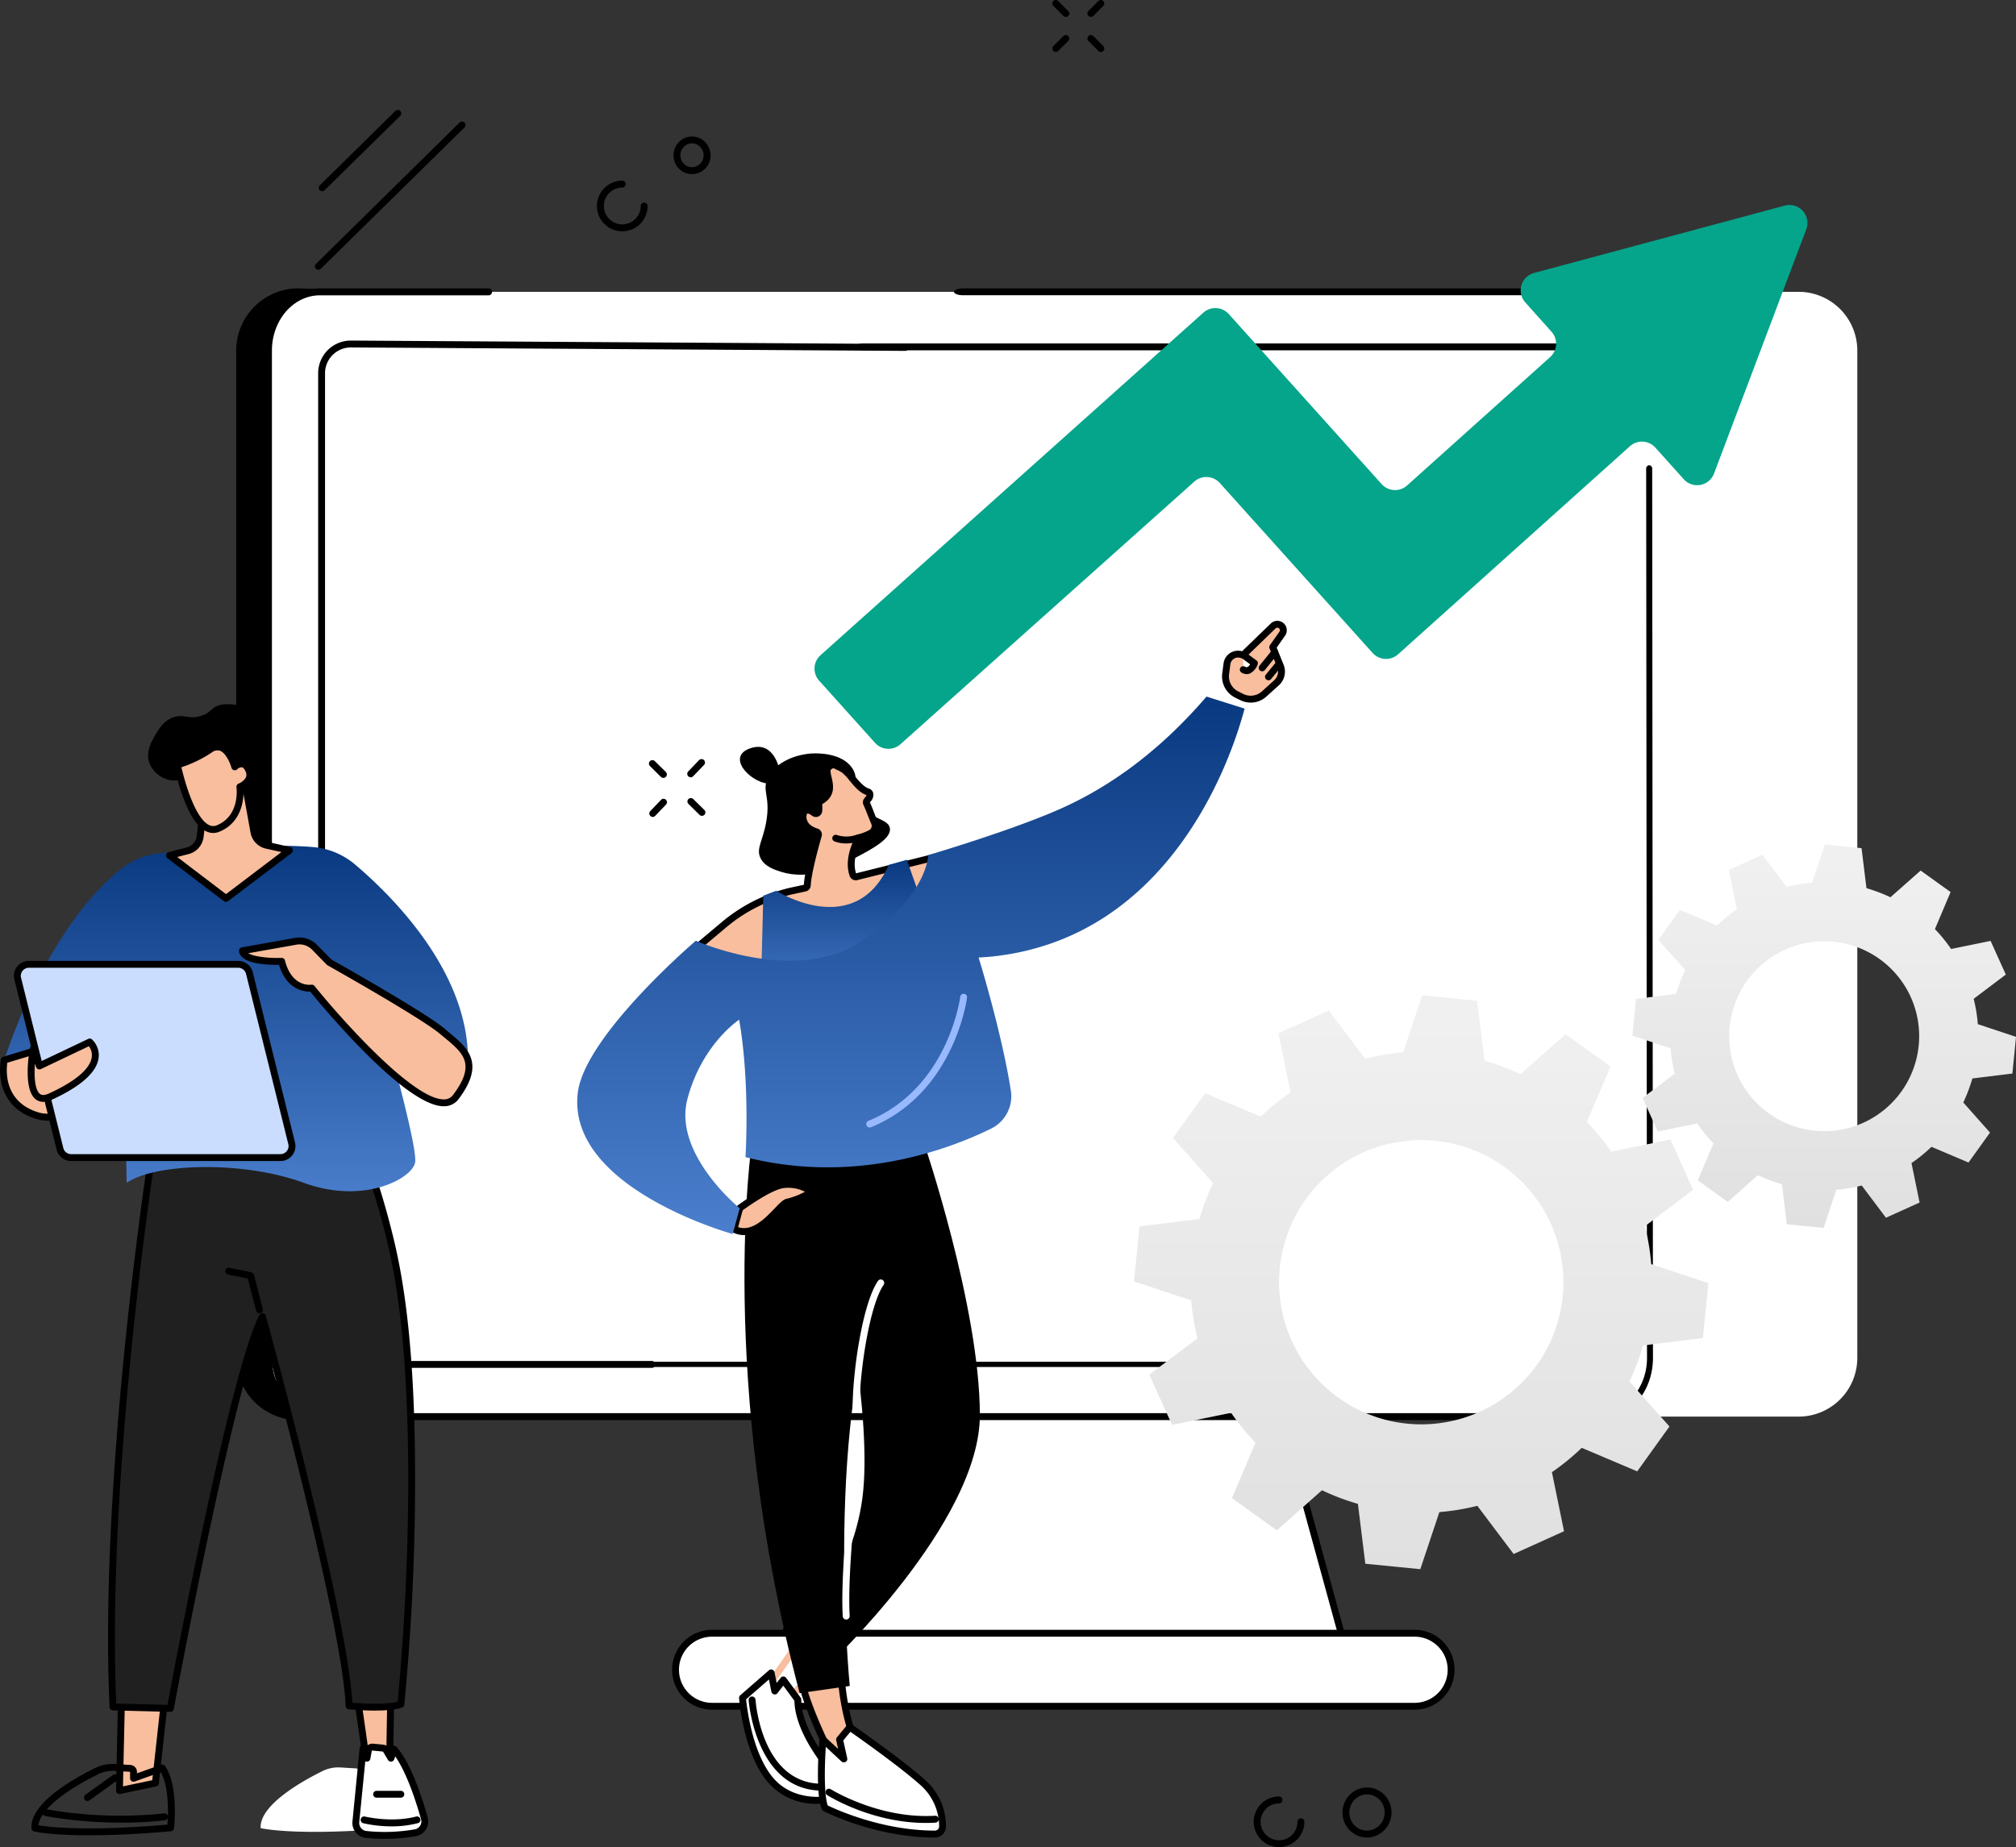 <svg xmlns="http://www.w3.org/2000/svg" xmlns:xlink="http://www.w3.org/1999/xlink" width="607.603" height="556.835" viewBox="0 0 607.603 556.835">
  <rect x="0" y="0" width="607.603" height="556.835" fill="#333333" stroke="none"/>
  <defs>
    <linearGradient id="linear-gradient" x1="0.5" y1="1" x2="0.5" y2="0.043" gradientUnits="objectBoundingBox">
      <stop offset="0" stop-color="#e0e0e0"/>
      <stop offset="1" stop-color="#f0f0f0"/>
    </linearGradient>
    <linearGradient id="linear-gradient-3" x1="0.5" x2="0.5" y2="1" gradientUnits="objectBoundingBox">
      <stop offset="0" stop-color="#093980"/>
      <stop offset="1" stop-color="#4b7fcd"/>
    </linearGradient>
  </defs>
  <g id="approach" transform="translate(-230.502 -1902.357)">
    <path id="Path_53794" data-name="Path 53794" d="M414.7,374.188c.907-.488,1.832-.981,2.777-1.451,8.232-4.107,17.133-7.195,25.76-10.32,32.048-11.627,65.058-20.184,97.682-29.867,11.557-3.432,23.09-6.813,34.717-9.971C620.375,228.838,700.817,58.071,693.316,58.071L258.081,41.285A18.792,18.792,0,0,0,239.3,60.051V363.724a18.8,18.8,0,0,0,18.784,18.765l157.266-10.645-.651,2.344" transform="translate(62.39 1947.991)"/>
    <path id="Path_53795" data-name="Path 53795" d="M416.662,106.305H305.684L274.2,221.153H448.147L416.662,106.305" transform="translate(189.805 2185.356)" fill="#fff"/>
    <path id="Path_53796" data-name="Path 53796" d="M276.378,220.945H447.62L416.7,108.166H307.3Zm172.585,2.093H275.016a1.084,1.084,0,0,1-.832-.419,1.019,1.019,0,0,1-.167-.912L305.5,106.859a1.043,1.043,0,0,1,1-.781H417.479a1.031,1.031,0,0,1,1,.781l31.48,114.848a1,1,0,0,1-.163.912,1.084,1.084,0,0,1-.833.419" transform="translate(188.988 2184.528)"/>
    <path id="Path_53797" data-name="Path 53797" d="M702.333,41.512H259.159a17.712,17.712,0,0,0-17.714,17.713V362.9a17.708,17.708,0,0,0,17.714,17.7H702.333a17.707,17.707,0,0,0,17.71-17.7V59.224a17.711,17.711,0,0,0-17.71-17.713" transform="translate(70.232 1948.818)" fill="#fff"/>
    <path id="Path_53798" data-name="Path 53798" d="M490.523,128.465H278.793a11.008,11.008,0,1,0,0,22.016h211.73a11.008,11.008,0,1,0,0-22.016" transform="translate(166.32 2266.255)" fill="#fff"/>
    <path id="Path_53799" data-name="Path 53799" d="M279.607,130.316a9.973,9.973,0,1,0,0,19.947h211.73a9.973,9.973,0,1,0,0-19.947Zm211.73,22.016H279.607a12.045,12.045,0,1,1,0-24.09h211.73a12.045,12.045,0,1,1,0,24.09" transform="translate(165.506 2265.441)"/>
    <path id="Path_53800" data-name="Path 53800" d="M642.975,382.457H257.528c-8.992,0-16.3-8.408-16.3-18.747V60.037c0-10.337,7.313-18.748,16.3-18.748h50.941a1.054,1.054,0,0,1,0,2.089H257.528c-8,0-14.489,7.467-14.489,16.659V363.71c0,9.194,6.492,16.659,14.489,16.659H642.975c7.993,0,14.5-7.464,14.5-16.659l-.255-268.066a.987.987,0,0,1,.9-1.036h.016a.988.988,0,0,1,.9,1.036l.235,268.066c0,10.338-7.313,18.747-16.3,18.747" transform="translate(69.421 1948.006)"/>
    <path id="Path_53801" data-name="Path 53801" d="M476.412,43.36H288.531c-1.481,0-2.718-.454-2.718-1.036,0-.563,1.236-1.035,2.718-1.035H476.412c1.53,0,2.718.472,2.718,1.035,0,.581-1.187,1.036-2.718,1.036" transform="translate(232.203 1948.006)"/>
    <path id="Path_53803" data-name="Path 53803" d="M446.186,112.389H266.8a.784.784,0,0,1-.783-.786.793.793,0,0,1,.783-.786H446.186a.793.793,0,0,1,.783.786.784.784,0,0,1-.783.786" transform="translate(159.917 2202.075)"/>
    <path id="Path_53804" data-name="Path 53804" d="M343.156,114.918h-90.72a9.785,9.785,0,0,1-6.962-2.869,1.03,1.03,0,0,1,0-1.474,1,1,0,0,1,1.456,0,7.719,7.719,0,0,0,5.506,2.27h90.72a1.038,1.038,0,0,1,1.037,1.037,1.026,1.026,0,0,1-1.037,1.037" transform="translate(83.806 2199.797)"/>
    <path id="Path_53805" data-name="Path 53805" d="M248.227,351.779a1,1,0,0,1-.73-.288,9.789,9.789,0,0,1-2.888-6.962V54.518a9.857,9.857,0,0,1,9.85-9.846L421.54,45.708a1.048,1.048,0,0,1,1.037,1.035,1.037,1.037,0,0,1-1.037,1.036L254.459,46.743a7.784,7.784,0,0,0-7.776,7.775v290.01a7.753,7.753,0,0,0,2.27,5.488,1.022,1.022,0,0,1,0,1.474,1,1,0,0,1-.726.288" transform="translate(81.782 1960.355)"/>
    <path id="Path_53806" data-name="Path 53806" d="M500,46.743H281.775c-1.256,0-2.314-.454-2.314-1.036,0-.563,1.058-1.035,2.314-1.035H500c1.256,0,2.314.472,2.314,1.035,0,.581-1.058,1.036-2.314,1.036" transform="translate(209.014 1961.22)"/>
    <path id="Path_53807" data-name="Path 53807" d="M415.127,233.52a42.848,42.848,0,1,1,21.429-56.665A42.857,42.857,0,0,1,415.127,233.52Zm64.309-66.877L472.6,151.459l-17.828,3.647a70.139,70.139,0,0,0-7.341-8.981l7.114-16.708L441,119.706l-13.609,12.057a70.285,70.285,0,0,0-10.831-4.1l-2.235-18.032-16.568-1.663L392.035,125.2a69.027,69.027,0,0,0-11.467,1.891l-10.942-14.519-15.179,6.839,3.647,17.822a69.585,69.585,0,0,0-8.981,7.318l-16.737-7.085-9.711,13.516,12.086,13.609a68.11,68.11,0,0,0-4.1,10.825l-18.079,2.212L310.93,194.2l17.233,5.748a69.142,69.142,0,0,0,1.891,11.444l-14.519,10.942,6.863,15.155,17.8-3.647a67.06,67.06,0,0,0,7.341,8.981l-7.09,16.731,13.521,9.711,13.609-12.08a70.009,70.009,0,0,0,10.825,4.1l2.235,18.056,16.573,1.64,5.742-17.21a71.47,71.47,0,0,0,11.444-1.891L425.339,276.4l15.184-6.863-3.647-17.8a70.151,70.151,0,0,0,8.981-7.341l16.731,7.09,9.711-13.521-12.057-13.586a68.839,68.839,0,0,0,4.079-10.849l18.056-2.212,1.663-16.573-17.233-5.725a68.185,68.185,0,0,0-1.9-11.438l14.525-10.942" transform="translate(261.359 2094.432)" fill="url(#linear-gradient)"/>
    <path id="Path_53808" data-name="Path 53808" d="M406.265,184.045a28.63,28.63,0,1,1,14.315-37.862A28.665,28.665,0,0,1,406.265,184.045Zm42.945-44.678-4.581-10.148-11.9,2.439a47.624,47.624,0,0,0-4.879-5.993l4.721-11.17-9.028-6.478-9.1,8.047a47.648,47.648,0,0,0-7.225-2.731l-1.482-12.062-11.082-1.091-3.828,11.508a44.69,44.69,0,0,0-7.633,1.255l-7.318-9.687-10.148,4.558,2.439,11.9a47.059,47.059,0,0,0-5.993,4.9l-11.17-4.739-6.5,9.028L352.582,138a45.19,45.19,0,0,0-2.737,7.225L337.759,146.7l-1.091,11.059,11.514,3.852a46.539,46.539,0,0,0,1.249,7.639l-9.687,7.295,4.581,10.142,11.9-2.439a46.2,46.2,0,0,0,4.873,6.017l-4.715,11.146,9.028,6.5,9.092-8.071a46.167,46.167,0,0,0,7.23,2.737l1.482,12.057L394.3,215.75l3.828-11.508a47.308,47.308,0,0,0,7.662-1.278l7.295,9.711,10.142-4.581-2.439-11.9a44.545,44.545,0,0,0,6.017-4.9l11.169,4.739,6.478-9.022-8.047-9.074a51.633,51.633,0,0,0,2.737-7.248l12.057-1.482,1.091-11.059-11.508-3.828a46.648,46.648,0,0,0-1.255-7.639l9.687-7.312" transform="translate(385.82 2056.786)" fill="url(#linear-gradient)"/>
    <path id="Path_53809" data-name="Path 53809" d="M270.318,49.568a7.63,7.63,0,1,1,0-15.26,1.034,1.034,0,0,1,1.037,1.036,1.046,1.046,0,0,1-1.037,1.035,5.55,5.55,0,1,0,5.562,5.559,1.044,1.044,0,0,1,2.088,0,7.656,7.656,0,0,1-7.65,7.63" transform="translate(147.724 1922.522)"/>
    <path id="Path_53810" data-name="Path 53810" d="M312.884,154.306a7.629,7.629,0,1,1,0-15.259,1.044,1.044,0,0,1,0,2.088,5.551,5.551,0,1,0,5.558,5.544,1.044,1.044,0,0,1,2.088,0,7.642,7.642,0,0,1-7.646,7.627" transform="translate(303.102 2304.887)"/>
    <path id="Path_53811" data-name="Path 53811" d="M245.433,75.154a1.019,1.019,0,0,1-.744-.309,1.03,1.03,0,0,1,.019-1.453L288,30.773a1.039,1.039,0,0,1,1.474.018,1.052,1.052,0,0,1,0,1.471l-43.311,42.6a.994.994,0,0,1-.725.291" transform="translate(81.014 1908.527)"/>
    <path id="Path_53812" data-name="Path 53812" d="M245.689,54.228a1.063,1.063,0,0,1-.744-.309,1.035,1.035,0,0,1,.019-1.471L267.742,30.03a1.039,1.039,0,0,1,1.474,0,1.052,1.052,0,0,1,0,1.471l-22.8,22.418a1.045,1.045,0,0,1-.725.309" transform="translate(81.921 1905.782)"/>
    <path id="Path_53814" data-name="Path 53814" d="M313.432,89.853a1.022,1.022,0,0,1-.725-.309,1.036,1.036,0,0,1,0-1.472L343.7,57.589a1.011,1.011,0,0,1,1.451,0,1.035,1.035,0,0,1,0,1.471L314.157,89.544a1.014,1.014,0,0,1-.726.309" transform="translate(329.259 2006.389)"/>
    <path id="Path_53815" data-name="Path 53815" d="M269.574,77.286a1.027,1.027,0,0,1-.725-.291,1.053,1.053,0,0,1-.037-1.471l3.269-3.4a1.04,1.04,0,0,1,1.507,1.435l-3.269,3.4a1,1,0,0,1-.744.327" transform="translate(169.107 2059.395)"/>
    <path id="Path_53816" data-name="Path 53816" d="M267.1,79.863a.983.983,0,0,1-.707-.291,1.036,1.036,0,0,1-.037-1.471l3.269-3.415a1.034,1.034,0,0,1,1.488,1.435l-3.269,3.415a1,1,0,0,1-.744.327" transform="translate(160.132 2068.771)"/>
    <path id="Path_53817" data-name="Path 53817" d="M270.412,77.217a1.076,1.076,0,0,1-.744-.291l-3.307-3.27a1.041,1.041,0,1,1,1.456-1.49l3.325,3.27a1.045,1.045,0,0,1-.73,1.78" transform="translate(160.038 2059.645)"/>
    <path id="Path_53818" data-name="Path 53818" d="M272.9,79.679a1.022,1.022,0,0,1-.726-.309l-3.325-3.27a1.035,1.035,0,1,1,1.456-1.471l3.325,3.27a1.052,1.052,0,0,1,.019,1.471,1.1,1.1,0,0,1-.749.309" transform="translate(169.156 2068.629)"/>
    <path id="Path_53819" data-name="Path 53819" d="M315.81,140.068h.019Zm2.563.47a5.073,5.073,0,0,0-2.125.474,5.5,5.5,0,0,0-2.725,7.195,5.334,5.334,0,0,0,2.981,2.907,5.224,5.224,0,0,0,4.014-.112,5.506,5.506,0,0,0,2.725-7.213,5.359,5.359,0,0,0-2.981-2.888A5.279,5.279,0,0,0,318.373,140.537Zm.018,13.008a7.494,7.494,0,0,1-2.651-.507,7.4,7.4,0,0,1-4.125-4.018,7.581,7.581,0,0,1,3.781-9.9,7.23,7.23,0,0,1,5.627-.163,7.454,7.454,0,0,1,4.125,4.018,7.591,7.591,0,0,1-3.776,9.915,7.156,7.156,0,0,1-2.981.656" transform="translate(324.118 2302.759)"/>
    <path id="Path_53820" data-name="Path 53820" d="M296.252,27.688a.954.954,0,0,1-.73-.309l-3.032-3.015a1.03,1.03,0,0,1,0-1.453,1.018,1.018,0,0,1,1.47,0l3.018,3.015a1.019,1.019,0,0,1,0,1.471,1,1,0,0,1-.725.291" transform="translate(255.482 1879.766)"/>
    <path id="Path_53821" data-name="Path 53821" d="M298.515,29.965a1.012,1.012,0,0,1-.726-.309l-3.018-3.015a1.027,1.027,0,0,1,0-1.471,1.056,1.056,0,0,1,1.474,0l3.014,3.015a1.052,1.052,0,0,1,0,1.471,1.088,1.088,0,0,1-.744.309" transform="translate(263.771 1888.061)"/>
    <path id="Path_53822" data-name="Path 53822" d="M293.23,29.965a1.045,1.045,0,0,1-.726-1.78l3.014-3.015a1.034,1.034,0,0,1,1.456,0,1.019,1.019,0,0,1,0,1.471l-3.018,3.015a1.012,1.012,0,0,1-.725.309" transform="translate(255.485 1888.061)"/>
    <path id="Path_53823" data-name="Path 53823" d="M295.5,27.691a1.055,1.055,0,0,1-.73-.309,1.006,1.006,0,0,1,0-1.453l3.018-3.034a1.04,1.04,0,0,1,1.47,1.471l-3.014,3.015a1.1,1.1,0,0,1-.744.309" transform="translate(263.771 1879.762)"/>
    <path id="Path_53824" data-name="Path 53824" d="M271.812,33.812a3.627,3.627,0,0,0-1.8,4.742,3.494,3.494,0,0,0,1.963,1.907,3.409,3.409,0,0,0,2.637-.073,3.614,3.614,0,0,0,1.8-4.723,3.544,3.544,0,0,0-1.958-1.908A3.4,3.4,0,0,0,271.812,33.812Zm1.4,8.956a5.477,5.477,0,0,1-2-.363,5.561,5.561,0,0,1-3.107-3.016,5.73,5.73,0,0,1,2.855-7.466,5.514,5.514,0,0,1,4.232-.109,5.608,5.608,0,0,1,3.125,3.016,5.614,5.614,0,0,1-5.106,7.939" transform="translate(165.851 1912.064)"/>
    <path id="Path_53825" data-name="Path 53825" d="M548.047,54.074l-75.562,20.3a5.434,5.434,0,0,0-2.638,8.866l7.9,8.831a5.427,5.427,0,0,1-.408,7.669l-43.107,38.693a5.424,5.424,0,0,1-7.668-.407L380.493,86.759a5.439,5.439,0,0,0-7.68-.407L257.433,189.614a5.425,5.425,0,0,0-.4,7.669l16.836,18.743a5.438,5.438,0,0,0,7.68.4l88.549-79.15a5.438,5.438,0,0,1,7.68.407l46.061,51.242a5.436,5.436,0,0,0,7.668.418l69.878-62.733a5.429,5.429,0,0,1,7.68.419l8.54,9.516a5.431,5.431,0,0,0,9.132-1.7l27.806-73.62a5.431,5.431,0,0,0-6.494-7.158" transform="translate(220.354 1910.274)" fill="#05a58b"/>
    <path id="Path_53834" data-name="Path 53834" d="M281.766,155.377s1.4-12.371-2.488-18.04l-8.669,3.088v-1.851a1.047,1.047,0,0,0-.963-1.107l-4.832-.293a10.683,10.683,0,0,0-5.251,1.088c-5.776,2.837-19.109,10.176-18.672,17.208,0,0,10.482,2.6,40.874-.093" transform="translate(68.172 2298.002)" fill="#fff"/>
    <g id="Group_20345" data-name="Group 20345" transform="translate(230.502 2114.651)">
      <path id="Path_53826" data-name="Path 53826" d="M261.727,132.219l3.139,22.091h6.813l.381-21.728-10.334-.363" transform="translate(-154.264 165.309)" fill="#f8be9d"/>
      <path id="Path_53827" data-name="Path 53827" d="M266.579,154.088h4.9l.33-19.672-8.069-.293Zm5.92,2.069h-6.813a1.035,1.035,0,0,1-1.033-.888L261.51,133.2a1.122,1.122,0,0,1,.256-.856,1.049,1.049,0,0,1,.814-.344l10.338.363a1.06,1.06,0,0,1,1,1.056l-.381,21.728a1.042,1.042,0,0,1-1.037,1.014" transform="translate(-155.085 164.494)"/>
      <path id="Path_53828" data-name="Path 53828" d="M264.781,162.174a55.18,55.18,0,0,0,14.8-.493,3.482,3.482,0,0,0,2.762-4.376c-1.563-5.539-4.92-16.04-9.138-20.8l-.925,2.688-1.47-2.469a1.3,1.3,0,0,0-.944-.581l-3.074-.288a1.256,1.256,0,0,0-1.344,1.014l-.4,2.325-1.163-2.995-2.2,22.179a3.49,3.49,0,0,0,3.088,3.8" transform="translate(-154.448 178.553)" fill="#fff"/>
      <path id="Path_53829" data-name="Path 53829" d="M265.349,140.92l-1.818,18.366a2.453,2.453,0,0,0,2.162,2.669,53.127,53.127,0,0,0,14.515-.488,2.432,2.432,0,0,0,1.674-1.112,2.359,2.359,0,0,0,.27-1.944c-1.432-5.12-4.251-13.915-7.776-18.947l-.307.874a1.07,1.07,0,0,1-.874.707,1.051,1.051,0,0,1-1-.507l-1.474-2.456a.194.194,0,0,0-.163-.088l-3.069-.293a.18.18,0,0,0-.2.163l-.419,2.325a1.047,1.047,0,0,1-.925.856A1.174,1.174,0,0,1,265.349,140.92Zm5.795,23.4a52.575,52.575,0,0,1-5.669-.293,4.521,4.521,0,0,1-3.995-4.939l2.181-22.184a1.046,1.046,0,0,1,.888-.925,1.059,1.059,0,0,1,1.088.6,2.287,2.287,0,0,1,2.056-.944l3.069.293a2.328,2.328,0,0,1,1.744,1.088l.326.544.2-.581a1.041,1.041,0,0,1,.781-.688,1.022,1.022,0,0,1,.981.344c4.325,4.888,7.72,15.384,9.357,21.216a4.521,4.521,0,0,1-3.581,5.669,55.511,55.511,0,0,1-9.427.8" transform="translate(-155.255 177.736)"/>
      <path id="Path_53830" data-name="Path 53830" d="M271.36,143.334a38.535,38.535,0,0,1-8.576-.944,1.059,1.059,0,0,1-.763-1.27,1.044,1.044,0,0,1,1.27-.744c.074.019,7.995,1.944,15.408,0a1.029,1.029,0,0,1,1.27.744,1.018,1.018,0,0,1-.744,1.251,31.183,31.183,0,0,1-7.864.963" transform="translate(-153.289 194.957)"/>
      <path id="Path_53831" data-name="Path 53831" d="M271.144,140.75h-7.306a1.035,1.035,0,0,1,0-2.07h7.306a1.035,1.035,0,0,1,0,2.07" transform="translate(-150.329 188.896)"/>
      <path id="Path_53832" data-name="Path 53832" d="M260.027,134.357,257.19,160.08l-10.827,2.27.656-30.174,13.008,2.181" transform="translate(-210.353 165.152)" fill="#f8be9d"/>
      <path id="Path_53833" data-name="Path 53833" d="M248.849,134.221l-.619,27.671,8.827-1.856,2.637-24.016ZM247.175,164.2a1.016,1.016,0,0,1-1.032-1.056l.651-30.174a1.025,1.025,0,0,1,.381-.781,1.015,1.015,0,0,1,.819-.219L261,134.151a1.036,1.036,0,0,1,.87,1.126l-2.832,25.741a1.048,1.048,0,0,1-.818.893l-10.845,2.27a.65.65,0,0,1-.2.019" transform="translate(-211.164 164.34)"/>
      <path id="Path_53835" data-name="Path 53835" d="M282.581,156.194h.019Zm-39.823-.763c2.944.507,14.226,1.925,38.879-.2.2-2.688.619-11.171-1.981-15.8l-7.883,2.8a1.077,1.077,0,0,1-.944-.126,1.045,1.045,0,0,1-.437-.856v-1.851c0-.056-.019-.093-.037-.093l-4.776-.27a9.552,9.552,0,0,0-4.744.981C249.915,145.386,243.269,151.073,242.758,155.431Zm15.263,3.018c-11.664,0-16.3-1.093-16.57-1.163a1.031,1.031,0,0,1-.781-.949c-.451-7.376,11.864-14.566,19.258-18.2a11.823,11.823,0,0,1,5.758-1.181l4.832.293a2.1,2.1,0,0,1,1.944,2.144v.381l7.288-2.6a1.048,1.048,0,0,1,1.2.4c4.051,5.906,2.744,18.221,2.674,18.733a1.015,1.015,0,0,1-.93.925c-10.445.926-18.528,1.219-24.667,1.219" transform="translate(-231.182 182.534)"/>
      <path id="Path_53836" data-name="Path 53836" d="M265.2,143.912a132.121,132.121,0,0,1-23-1.981,1.032,1.032,0,0,1-.8-1.232,1.011,1.011,0,0,1,1.219-.8,128.014,128.014,0,0,0,35.368,1.237,1.042,1.042,0,1,1,.237,2.07,112.347,112.347,0,0,1-13.026.707" transform="translate(-228.553 193.253)"/>
      <path id="Path_53837" data-name="Path 53837" d="M245.093,145.678a1.018,1.018,0,0,1-.837-.437,1.046,1.046,0,0,1,.237-1.451l8.339-5.995a1.041,1.041,0,1,1,1.218,1.688l-8.339,5.995a1.1,1.1,0,0,1-.619.2" transform="translate(-218.747 184.968)"/>
      <path id="Path_53838" data-name="Path 53838" d="M258.534,104.813S243,203.532,246.308,274.562l17.277.456S282.1,174.828,291.344,156.9c0,0,25.123,91.344,26.086,117.341,0,0,11.175,1.125,15.626-.474,2.4-25.086,3.107-46.432,3.232-62.747.344-46.651-4.125-67.853-6.557-77.917-2.255-9.227-4.669-16.73-6.432-21.817L317.43,94.531l-58.9,10.282" transform="translate(-212.241 27.724)" fill="#202020"/>
      <path id="Path_53839" data-name="Path 53839" d="M248.11,274.355l15.426.4c1.963-10.515,18.854-100.352,27.7-117.518a1.069,1.069,0,0,1,1.033-.563,1.028,1.028,0,0,1,.893.763c1.018,3.688,24.616,89.744,26.085,116.667,2.544.2,9.92.688,13.664-.312,1.944-20.635,3.014-41.493,3.158-61.965.33-44.2-3.576-65.491-6.539-77.661-1.781-7.339-3.925-14.643-6.395-21.728l-5.576-15.914-57.3,9.991C258.866,115.653,245.166,207.52,248.11,274.355Zm16.3,2.511h-.037l-17.272-.456a1.047,1.047,0,0,1-1.019-.981c-3.269-70.341,12.1-168.986,12.245-169.968a1.035,1.035,0,0,1,.851-.854l58.9-10.282a1.032,1.032,0,0,1,1.163.672l5.869,16.768c2.488,7.14,4.651,14.517,6.45,21.907,3,12.282,6.92,33.736,6.595,78.173-.149,20.765-1.237,41.912-3.237,62.84a1.03,1.03,0,0,1-.688.87c-4.613,1.656-15.607.581-16.077.53a1.033,1.033,0,0,1-.925-.981c-.874-23.053-21.1-98.827-25.29-114.341-9.39,23.035-26.323,114.285-26.5,115.248a1.053,1.053,0,0,1-1.018.856" transform="translate(-213.062 26.912)"/>
      <path id="Path_53840" data-name="Path 53840" d="M263.522,118.489a1.016,1.016,0,0,1-1-.763l-2.507-9.664-5.976-1.237a1.039,1.039,0,0,1,.414-2.037l6.613,1.363a1.1,1.1,0,0,1,.8.763l2.651,10.283a1.032,1.032,0,0,1-.744,1.274,1.141,1.141,0,0,1-.251.019" transform="translate(-185.326 65.098)"/>
      <path id="Path_53841" data-name="Path 53841" d="M285.415,79.721c10.12-1.126,31.5-3.161,46.544-1.908a22.443,22.443,0,0,1,12.571,5.178c10.682,9.029,33.829,31.628,34.136,58.37l-23.723-3.434s8.371,29.993,7.808,34.807-15.259,13.026-33.606,6.285c-18.365-6.722-44.781-5.9-53.338,0l-.837-36.987H238.9s11.934-38.822,35.08-57.552a22.334,22.334,0,0,1,11.441-4.759" transform="translate(-237.616 -34.747)" fill="url(#linear-gradient-3)"/>
      <path id="Path_53842" data-name="Path 53842" d="M239.1,97.5s-2.818,12.9,10.008,16.768c12.845,3.869,25.034-19.475,25.034-19.475l-8.938-5.178L239.1,97.5" transform="translate(-237.822 9.784)" fill="#f8be9d"/>
      <path id="Path_53843" data-name="Path 53843" d="M240.825,99.114c-.363,2.47-.981,11.845,9.39,14.969,10.52,3.179,20.984-13.97,23.328-18.094l-7.669-4.433Zm12.045,17.44a11.3,11.3,0,0,1-3.256-.473c-13.6-4.106-10.752-17.858-10.734-18a1.057,1.057,0,0,1,.725-.763l26.085-7.885a1.127,1.127,0,0,1,.837.109l8.92,5.178a1.008,1.008,0,0,1,.4,1.362c-.474.908-10.827,20.474-22.979,20.474" transform="translate(-238.62 8.971)"/>
      <path id="Path_53844" data-name="Path 53844" d="M319.035,143.366H255.958a3.481,3.481,0,0,1-3.376-2.634L239.848,89.411a3.471,3.471,0,0,1,3.376-4.306H306.3a3.48,3.48,0,0,1,3.376,2.634l12.738,51.321a3.467,3.467,0,0,1-3.381,4.306" transform="translate(-234.518 -6.687)" fill="#caddff"/>
      <path id="Path_53845" data-name="Path 53845" d="M244.036,86.954a2.455,2.455,0,0,0-1.925.945,2.408,2.408,0,0,0-.437,2.071l12.738,51.321a2.423,2.423,0,0,0,2.358,1.853h63.077a2.43,2.43,0,0,0,1.925-.945,2.358,2.358,0,0,0,.456-2.071L309.489,88.807a2.444,2.444,0,0,0-2.376-1.853Zm75.81,58.261H256.769a4.493,4.493,0,0,1-4.376-3.415L239.66,90.478a4.5,4.5,0,0,1,4.376-5.6h63.077a4.51,4.51,0,0,1,4.395,3.415l12.734,51.321a4.514,4.514,0,0,1-4.395,5.6" transform="translate(-235.33 -7.5)"/>
      <path id="Path_53846" data-name="Path 53846" d="M241.269,92.23l1.856,5.141,15.17-7.23s8.339,7.23-11.882,16.477c-8.432,3.851-5.144-14.388-5.144-14.388" transform="translate(-231.255 11.695)" fill="#f8be9d"/>
      <path id="Path_53847" data-name="Path 53847" d="M242.6,97.491c-.274,3.8-.037,7.9,1.507,9.1.219.164.907.709,2.688-.109,10.064-4.6,12.589-8.484,12.933-10.937a4.475,4.475,0,0,0-.87-3.324L244.4,99.108a1.006,1.006,0,0,1-.856.018,1.036,1.036,0,0,1-.581-.6Zm2.525,11.5a3.6,3.6,0,0,1-2.288-.763c-3.869-3-2-14.116-1.763-15.369A1,1,0,0,1,242,92a1.042,1.042,0,0,1,1.07.69l1.456,4.051,14.133-6.722a1.019,1.019,0,0,1,1.125.146,6.548,6.548,0,0,1,2,5.668c-.619,4.306-5.362,8.52-14.115,12.535a6.358,6.358,0,0,1-2.544.618" transform="translate(-232.073 10.884)"/>
      <path id="Path_53848" data-name="Path 53848" d="M280.507,90.024s28.36,15.914,34.21,20.91,12.189,8.774,3.939,19.71c-8.246,10.918-43.4-32.827-43.4-32.827s-6.757,1.108-9.1-8.084c0,0-11.408.418-11.827-3.161l16.077-2.889a6.416,6.416,0,0,1,5.688,1.835l4.413,4.506" transform="translate(-181.275 -12.223)" fill="#f8be9d"/>
      <path id="Path_53849" data-name="Path 53849" d="M276.062,97.6a1.031,1.031,0,0,1,.819.381c7.646,9.519,29.522,34.19,38.93,34.19h.074a3.243,3.243,0,0,0,2.739-1.345c7.013-9.283,3.055-12.589-2.414-17.149-.456-.363-.907-.745-1.381-1.145-5.7-4.869-33.754-20.619-34.024-20.782a1.162,1.162,0,0,1-.237-.182l-4.414-4.505a5.265,5.265,0,0,0-4.744-1.526L256.9,88.115c1.707,1.018,6.088,1.544,10.027,1.4a1.027,1.027,0,0,1,1.037.781c2.07,8.1,7.7,7.339,7.939,7.3Zm39.749,36.642c-11.734,0-36.842-30.393-40.219-34.553-1.818.036-7.143-.545-9.413-8.084-3.558.054-11.627-.236-12.064-4.106a1.047,1.047,0,0,1,.837-1.145l16.077-2.87a7.379,7.379,0,0,1,6.613,2.126L281.95,90c2.344,1.326,28.522,16.059,34.243,20.946.437.381.888.763,1.344,1.145,5.395,4.469,10.957,9.12,2.762,19.983a5.344,5.344,0,0,1-4.381,2.162h-.107" transform="translate(-182.081 -13.039)"/>
      <path id="Path_53850" data-name="Path 53850" d="M262.805,94.724c-.526.89.549,2.616.549,2.616.019-.018-.512-5.05-3.325-6.322-1.618-.745-2.469.491-4.888.164a8.452,8.452,0,0,1-6.483-5.069c-1.293-3.361.563-6.576,1.744-8.611,1.163-2.017,2.632-4.251,5.195-5.214,3.339-1.272,4.739.672,8.571-.527,3.107-.963,2.893-2.47,5.651-3.252,2.325-.654,8.976-.291,10.464,3.252.944,2.253-1.088,3.615-.07,6.94.6,2,1.563,2.235,2.269,3.779,1.725,3.833-.437,10.555-4.576,12.807-5.632,3.052-13.882-2.67-15.1-.563" transform="translate(-203.579 -68.244)"/>
      <path id="Path_53851" data-name="Path 53851" d="M260.143,79.6l-1.307,10.737a5.013,5.013,0,0,1-3.707,4.233L249.6,96.019l17.026,12.953,19.109-14.5-6.85-1.544a5.015,5.015,0,0,1-3.851-4l-2.851-15.8L260.143,79.6" transform="translate(-198.517 -50.409)" fill="#f8be9d"/>
      <path id="Path_53852" data-name="Path 53852" d="M252.747,97.293l14.7,11.191,16.71-12.68-4.683-1.035a6.047,6.047,0,0,1-4.637-4.833l-2.6-14.406-10.32,5.541L260.69,91.28A6.064,6.064,0,0,1,256.2,96.4Zm14.7,13.534a1,1,0,0,1-.637-.218L249.789,97.657a1.013,1.013,0,0,1-.381-1.036,1.039,1.039,0,0,1,.744-.8l5.52-1.435a3.935,3.935,0,0,0,2.944-3.361l1.307-10.736a1.11,1.11,0,0,1,.549-.781l12.04-6.485a1.086,1.086,0,0,1,.949-.018,1.1,1.1,0,0,1,.581.745l2.851,15.823a3.912,3.912,0,0,0,3.032,3.161l6.869,1.544a.991.991,0,0,1,.781.781,1.024,1.024,0,0,1-.381,1.053l-19.133,14.5a.973.973,0,0,1-.614.218" transform="translate(-199.334 -51.229)"/>
      <path id="Path_53853" data-name="Path 53853" d="M268.971,83.047s4.232-1.6,2.632-5.105c-1.577-3.506-4.176-.908-4.176-.908s-2.4-8.629-7.469-5.232a35.554,35.554,0,0,1-9.845,4.633s1.781,8.684,4.981,14.461c1.925,3.488,4.376,5.9,7.264,4.741,7.883-3.215,6.613-12.589,6.613-12.589" transform="translate(-196.663 -58.147)" fill="#f8be9d"/>
      <path id="Path_53854" data-name="Path 53854" d="M252.144,77.975c.563,2.362,2.2,8.756,4.669,13.226,2.018,3.633,4.014,5.068,5.957,4.287,7.032-2.852,6.032-11.136,5.976-11.5a1.07,1.07,0,0,1,.674-1.108,4.281,4.281,0,0,0,2.181-1.889,2.193,2.193,0,0,0-.13-1.8c-.219-.509-.6-1.126-1.088-1.218a1.98,1.98,0,0,0-1.4.6,1.045,1.045,0,0,1-1.744-.454c-.326-1.2-1.618-4.451-3.488-5.141a2.632,2.632,0,0,0-2.4.509A38.134,38.134,0,0,1,252.144,77.975Zm9.576,19.8c-1.944,0-4.325-1.235-6.725-5.559-3.232-5.85-5.013-14.388-5.083-14.751a1.036,1.036,0,0,1,.763-1.218,35.273,35.273,0,0,0,9.515-4.487,4.585,4.585,0,0,1,4.288-.727c2.274.836,3.655,3.525,4.306,5.2a3.356,3.356,0,0,1,1.981-.309,3.708,3.708,0,0,1,2.6,2.4,4.324,4.324,0,0,1,.163,3.469,5.868,5.868,0,0,1-2.656,2.707c.112,2.434-.163,10.01-7.32,12.916a4.92,4.92,0,0,1-1.832.363" transform="translate(-197.476 -58.961)"/>
    </g>
    <path id="Path_53855" data-name="Path 53855" d="M288.485,127.352c-.363.6-14.7,21.072-14.7,21.072s.363,5.213,4.069,6.232l17.04-18.421-6.413-8.883" transform="translate(188.308 2262.192)" fill="#fff"/>
    <path id="Path_53856" data-name="Path 53856" d="M275.679,149.508c.144.981.707,3.781,2.707,4.744l15.984-17.3-5.051-6.995C286.506,134.049,277.586,146.783,275.679,149.508Zm3,6.995a.8.8,0,0,1-.274-.033c-4.376-1.2-4.813-6.925-4.832-7.162a1.026,1.026,0,0,1,.181-.67c3.962-5.669,14.338-20.491,14.682-21.021a1.078,1.078,0,0,1,.851-.488,1.163,1.163,0,0,1,.874.437l6.413,8.864a1.046,1.046,0,0,1-.093,1.307l-17.04,18.44a1.01,1.01,0,0,1-.763.326" transform="translate(187.492 2261.378)" fill="#f8be9d"/>
    <path id="Path_53857" data-name="Path 53857" d="M272.109,138.559s1.218,16.17,8.357,24.69c7.157,8.5,18.621,5.795,18.621,5.795s.874-7.213-.619-9.083-9.715-11.882-9.683-20.872l-4.376-5.944-2.581,3.344-1.088-5.451-8.631,7.52" transform="translate(182.175 2275.652)" fill="#fff"/>
    <path id="Path_53858" data-name="Path 53858" d="M274,139.814c.288,2.781,1.944,16.259,8.083,23.579,5.669,6.757,14.352,5.976,16.877,5.581.256-2.744.274-6.595-.488-7.543l-.167-.2c-7.846-9.845-9.664-16.784-9.734-20.979l-3.362-4.562-1.744,2.256a1.018,1.018,0,0,1-1.056.363,1.048,1.048,0,0,1-.781-.8l-.744-3.688Zm21.546,31.5a19.063,19.063,0,0,1-15.045-6.595c-7.283-8.664-8.557-24.579-8.608-25.267a1.075,1.075,0,0,1,.344-.856l8.627-7.52a1,1,0,0,1,1.018-.2,1.055,1.055,0,0,1,.693.781l.633,3.218,1.2-1.549a1.086,1.086,0,0,1,.837-.4,1.024,1.024,0,0,1,.818.414l4.376,5.962a1.011,1.011,0,0,1,.2.614c-.019,3.8,1.6,10.357,9.3,20.021l.163.2c1.674,2.088.981,8.557.837,9.827a1.052,1.052,0,0,1-.8.893,22.15,22.15,0,0,1-4.595.451" transform="translate(181.363 2274.834)"/>
    <path id="Path_53859" data-name="Path 53859" d="M272.73,132.789s1.856,26.867,21.8,26.286l-21.8-26.286" transform="translate(184.442 2282.041)" fill="#fff"/>
    <path id="Path_53860" data-name="Path 53860" d="M294.709,160.945c-20.091,0-22.179-27-22.2-27.267a1.038,1.038,0,0,1,.963-1.112,1.066,1.066,0,0,1,1.107.963c.074,1.056,1.981,25.346,20.128,25.346.2,0,.4,0,.6-.019a1.035,1.035,0,1,1,.056,2.07c-.218.019-.437.019-.656.019" transform="translate(183.628 2281.226)"/>
    <path id="Path_53861" data-name="Path 53861" d="M314.251,96.613s16.877,49.593,16.947,82.241c.093,32.662-46.144,75.973-46.144,75.973l-9.534-8.269s17-18.021,20.254-42.419c3.251-24.379-6.632-70.411-6.632-70.411l-3.688-32.519,28.8-4.6" transform="translate(194.627 2149.975)"/>
    <path id="Path_53862" data-name="Path 53862" d="M288.328,131.476c-.074.87.818,13.152,4.632,20.854,0,0-1.762,5.651-7.139,4.632,0,0-8.283-15.733-10.008-25.923l12.515.437" transform="translate(195.697 2275.652)" fill="#f8be9d"/>
    <path id="Path_53863" data-name="Path 53863" d="M287.312,156.833c3.4.363,4.906-2.581,5.344-3.632-3.162-6.7-4.325-16.533-4.525-19.909l-10.245-.349C279.792,141.848,286.005,154.289,287.312,156.833Zm.581,2.107a8.345,8.345,0,0,1-1.451-.126,1.116,1.116,0,0,1-.726-.544c-.349-.656-8.376-16.008-10.12-26.253a1.057,1.057,0,0,1,.256-.851.985.985,0,0,1,.814-.349l12.52.437a.982.982,0,0,1,.744.344,1.125,1.125,0,0,1,.256.781c-.037.781.781,12.72,4.521,20.314a1.011,1.011,0,0,1,.074.763c-.637,2.032-2.837,5.483-6.887,5.483" transform="translate(194.876 2274.837)"/>
    <path id="Path_53864" data-name="Path 53864" d="M277.682,138.243s-1.381,16.115.637,20.672c0,0,15.333,7.864,33.136,7.846a2.266,2.266,0,0,0,2.288-2.288,17.645,17.645,0,0,0-5.7-13.008c-7.069-6.395-22.272-16.91-22.272-16.91l-3.055,3.707,1.274,5.864-6.306-5.883" transform="translate(200.837 2288.488)" fill="#fff"/>
    <path id="Path_53865" data-name="Path 53865" d="M279.954,158.968c2.344,1.144,16.384,7.576,32.243,7.576a1.33,1.33,0,0,0,.963-.363,1.225,1.225,0,0,0,.367-.874,16.663,16.663,0,0,0-5.362-12.245c-6.032-5.464-18.184-14.059-21.379-16.3l-2.144,2.6,1.181,5.358a1.036,1.036,0,0,1-.493,1.13,1.079,1.079,0,0,1-1.237-.149l-4.721-4.413C279.028,146.485,278.754,155.587,279.954,158.968Zm32.243,9.664c-17.821,0-32.9-7.664-33.536-7.994a1.02,1.02,0,0,1-.47-.488c-2.107-4.762-.8-20.509-.726-21.184a1.02,1.02,0,0,1,.651-.87,1.046,1.046,0,0,1,1.093.219l3.869,3.614-.563-2.618a1.006,1.006,0,0,1,.214-.888l3.055-3.707a1.048,1.048,0,0,1,1.4-.2c.144.112,15.329,10.627,22.379,17a18.641,18.641,0,0,1,6.032,13.771,3.246,3.246,0,0,1-.963,2.344,3.356,3.356,0,0,1-2.437,1" transform="translate(200.02 2287.673)"/>
    <path id="Path_53866" data-name="Path 53866" d="M277.715,138.77s14.571,9.19,32.029,8.139l-32.029-8.139" transform="translate(202.64 2303.875)" fill="#fff"/>
    <path id="Path_53867" data-name="Path 53867" d="M307.7,148.862c-16.24,0-29.155-8.032-29.736-8.394a1.048,1.048,0,0,1-.312-1.437,1.022,1.022,0,0,1,1.418-.326c.144.093,14.533,9.013,31.41,7.994a1.037,1.037,0,1,1,.126,2.07c-.981.074-1.944.093-2.907.093" transform="translate(201.827 2303.048)"/>
    <path id="Path_53868" data-name="Path 53868" d="M274.5,98.139s-10.683,71.577,14.37,166.19l15.1-2.163s-8.139-82.712,11.371-126.442L319.695,96.2,274.5,98.139" transform="translate(182.64 2148.449)"/>
    <path id="Path_53869" data-name="Path 53869" d="M275.923,78.7c-2.037,4.069.851,5.5-.563,13.389-1.018,5.8-3.107,8.012-1.73,10.882,1.256,2.6,4.255,3.543,6.232,4.16,8.994,2.8,17.658-1.762,22.983-4.56,4.3-2.271,10.208-5.377,9.808-8.52-.381-3.107-6.469-2.67-9.338-7.884-2.307-4.179.344-6.813-2.07-10.355-3.144-4.6-10.445-4.4-11.627-4.378-4.706.127-11.208,2.271-13.7,7.267" transform="translate(186.067 2058.048)"/>
    <path id="Path_53870" data-name="Path 53870" d="M341.762,100.046l-23.653,5.9a.854.854,0,0,1-1-.545c-1.618-4.542.888-9.61,1.614-10.918a.81.81,0,0,1,.544-.418,17.31,17.31,0,0,0,3.181-1.235,2.558,2.558,0,0,0,1.107-3.289c-.851-1.944-1.8-4.6-2.325-5.668a.825.825,0,0,1,.037-.818c.4-.6,1.037-1.053.944-1.944a.815.815,0,0,0-.581-.745c-2.977-.872-5.269-5.341-7.246-6.685a26.341,26.341,0,0,0-2.655-1.4.876.876,0,0,0-.6-.109c-5.032,1.108,2.707,7.357-3.921,11.045a.835.835,0,0,0-.437.926,7.693,7.693,0,0,1,.019,1.944v.036a.883.883,0,0,1-1.418.581c-1-.818-2.014-1.054-2.614-.709-.856.509-.8,2.162-.512,3.143.6,1.98,2.669,2.889,3.851,3.252a.878.878,0,0,1,.563,1.072c-.781,2.707-3.139,11.209-3.321,15.06a.893.893,0,0,1-.693.818l-4.506.981a48.63,48.63,0,0,0-20.072,10.228l-6.7,5.613c-.53.473-2.888,1.871-2.4,2.362,14.059,14.279,41.674,5.341,51.882.817,9.92-4.4,19.784-24.888,23.435-20.8,2.4,2.689-1.851-8.647-2.525-8.5" transform="translate(170.474 2060.723)" fill="#f8be9d"/>
    <path id="Path_53871" data-name="Path 53871" d="M271.047,129.12c15.552,14.806,46.674,1.653,50.194.091,4.618-2.053,9.483-8.1,13.408-12.953,4.344-5.378,6.906-8.411,9.246-8.484a2.825,2.825,0,0,1,.567.055,38.971,38.971,0,0,0-2.255-5.813l-23.035,5.758a1.926,1.926,0,0,1-2.232-1.217c-1.744-4.905.851-10.246,1.688-11.772a1.859,1.859,0,0,1,1.181-.908,15.4,15.4,0,0,0,2.962-1.163,1.487,1.487,0,0,0,.651-1.926c-.419-.963-.851-2.089-1.251-3.089-.419-1.035-.8-2.035-1.074-2.561a1.87,1.87,0,0,1,.112-1.853,5.027,5.027,0,0,1,.381-.491c.27-.345.381-.508.4-.672-2.055-.672-3.707-2.67-5.162-4.433a13.566,13.566,0,0,0-2.232-2.343,9.4,9.4,0,0,0-1.418-.781,11.725,11.725,0,0,1-1.088-.545,1.532,1.532,0,0,0-.818.436c-.256.381-.019,1.362.2,2.307.525,2.289,1.325,5.74-2.851,8.121a9.058,9.058,0,0,1,.014,2.125,1.915,1.915,0,0,1-3.107,1.308c-.763-.618-1.325-.672-1.432-.6a2.545,2.545,0,0,0-.037,1.944c.456,1.508,2.181,2.253,3.162,2.562a1.9,1.9,0,0,1,1.251,2.343c-.725,2.525-3.125,11.063-3.288,14.824a1.928,1.928,0,0,1-1.507,1.78l-4.506.981a47.7,47.7,0,0,0-19.6,9.974l-6.72,5.65c-.163.127-.418.309-.725.545C271.866,128.5,271.4,128.829,271.047,129.12Zm20.365,9.011c-8.171,0-16.384-1.98-22.36-8.066a1.2,1.2,0,0,1-.363-1c.07-.854.888-1.49,2.214-2.435.256-.181.474-.327.581-.418l6.72-5.65a49.989,49.989,0,0,1,20.514-10.446l4.395-.945c.219-3.869,2.344-11.663,3.325-15.024-1.4-.454-3.651-1.544-4.362-3.888-.4-1.29-.47-3.506.963-4.342a3.3,3.3,0,0,1,3.544.581,5.609,5.609,0,0,0-.019-1.344,1.876,1.876,0,0,1,.963-2.035c2.907-1.617,2.437-3.6,1.907-5.886-.326-1.435-.633-2.779.074-3.887a3.23,3.23,0,0,1,2.218-1.363,1.837,1.837,0,0,1,1.307.2c.4.2.725.363,1.033.509a11.558,11.558,0,0,1,1.711.926,16.076,16.076,0,0,1,2.651,2.743c1.307,1.581,2.781,3.361,4.306,3.815a1.875,1.875,0,0,1,1.325,1.653A2.994,2.994,0,0,1,323.2,84.1a2.418,2.418,0,0,0-.181.218c.293.618.656,1.544,1.074,2.616.381.981.814,2.089,1.233,3a3.61,3.61,0,0,1-1.581,4.614,16.281,16.281,0,0,1-3.339,1.308c-.581,1.09-2.907,5.8-1.563,9.865l23.49-5.886h.014c.949-.218,1.511.491,2.707,3.452,2.637,6.449,1.744,7.012,1.218,7.339-.419.254-1.107.382-1.944-.581-.163-.181-.27-.2-.381-.181-1.507.036-4.795,4.106-7.683,7.7-4.269,5.286-9.1,11.282-14.189,13.534-2.344,1.053-16.477,7.03-30.666,7.03" transform="translate(169.666 2059.917)"/>
    <path id="Path_53872" data-name="Path 53872" d="M278.141,77a10.15,10.15,0,0,0,6.795-.091L278.141,77" transform="translate(204.195 2078.046)" fill="#fff"/>
    <path id="Path_53873" data-name="Path 53873" d="M282.232,79.4a9.868,9.868,0,0,1-3.669-.636,1.031,1.031,0,0,1,.781-1.907,9.114,9.114,0,0,0,6.013-.109,1.041,1.041,0,0,1,.744,1.944,10.964,10.964,0,0,1-3.869.708" transform="translate(203.392 2077.224)"/>
    <path id="Path_53874" data-name="Path 53874" d="M283.911,78.162s-1.525-9.229-8.85-6.722c-7.3,2.489-.219,10.064,5.306,10.645s3.544-3.924,3.544-3.924" transform="translate(181.567 2056.502)"/>
    <path id="Path_53875" data-name="Path 53875" d="M308.752,72.318l9.027-8.756a1.814,1.814,0,0,1,2.744,2.343l-2.87,4.051,2.307,5.7a4.524,4.524,0,0,1-1.163,5.032l-3.707,3.361A6.086,6.086,0,0,1,308.3,85l-1.507-.763A6.055,6.055,0,0,1,303.464,78l.4-3.034a3.316,3.316,0,0,1,3.925-2.834l.963.182" transform="translate(296.446 2027.484)" fill="#f8be9d"/>
    <path id="Path_53876" data-name="Path 53876" d="M307.973,73.915a2.2,2.2,0,0,0-1.325.454,2.238,2.238,0,0,0-.944,1.544l-.4,3.034a5.063,5.063,0,0,0,2.758,5.178l1.511.763a5.056,5.056,0,0,0,5.646-.781l3.707-3.361a3.508,3.508,0,0,0,.893-3.887l-2.307-5.686a1.075,1.075,0,0,1,.107-1l2.869-4.051a.755.755,0,0,0-.181-1.054.747.747,0,0,0-.981.054L310.3,73.878a1.077,1.077,0,0,1-.926.273l-.963-.181A1.832,1.832,0,0,0,307.973,73.915ZM311.842,87.5a7.157,7.157,0,0,1-3.2-.763L307.136,86a7.13,7.13,0,0,1-3.888-7.3l.4-3.034a4.4,4.4,0,0,1,5.162-3.742l.414.091,8.669-8.375a2.841,2.841,0,0,1,4.288,3.688l-2.525,3.6,2.088,5.159a5.578,5.578,0,0,1-1.418,6.195L316.6,85.632a7,7,0,0,1-4.758,1.871" transform="translate(295.625 2026.668)"/>
    <path id="Path_53877" data-name="Path 53877" d="M304.559,65.051l3.376,2.489s-1.126,3.27-3.376,1.926V65.051" transform="translate(300.638 2034.751)" fill="#fff"/>
    <path id="Path_53878" data-name="Path 53878" d="M306.427,71.647a3.119,3.119,0,0,1-1.581-.473,1.035,1.035,0,0,1,1.056-1.78.89.89,0,0,0,.726.145,2.056,2.056,0,0,0,.819-.853l-2.688-1.98a1.043,1.043,0,0,1-.219-1.453,1.025,1.025,0,0,1,1.451-.218l3.381,2.489a1.054,1.054,0,0,1,.363,1.181,4.818,4.818,0,0,1-2.4,2.779,2.52,2.52,0,0,1-.907.164" transform="translate(299.822 2033.932)"/>
    <path id="Path_53879" data-name="Path 53879" d="M309.6,64.871l-3.814,4.723,3.814-4.723" transform="translate(305.114 2034.095)" fill="#fff"/>
    <path id="Path_53880" data-name="Path 53880" d="M306.595,71.439a1.118,1.118,0,0,1-.651-.218,1.057,1.057,0,0,1-.149-1.471l3.8-4.705a1.033,1.033,0,1,1,1.614,1.29l-3.795,4.723a1.058,1.058,0,0,1-.818.382" transform="translate(304.305 2033.286)"/>
    <path id="Path_53881" data-name="Path 53881" d="M309.265,65.668,306.2,69.392l3.069-3.724" transform="translate(306.611 2037.005)" fill="#fff"/>
    <path id="Path_53882" data-name="Path 53882" d="M307.009,71.238a.965.965,0,0,1-.651-.236,1.02,1.02,0,0,1-.149-1.453l3.055-3.724a1.045,1.045,0,1,1,1.614,1.326l-3.069,3.706a1.021,1.021,0,0,1-.8.381" transform="translate(305.797 2036.194)"/>
    <path id="Path_53883" data-name="Path 53883" d="M273.266,106.612s8.046-6.031,12.678-7.049,9.194,2.09,9.194,2.09-4.976,2.76-7.394,3.071-8.683,11.878-16.184,8.176l1.707-6.288" transform="translate(180.167 2159.996)" fill="#f8be9d"/>
    <path id="Path_53884" data-name="Path 53884" d="M273.606,113.115c4.232,1.414,8.12-2.637,11.008-5.632,1.637-1.707,2.707-2.837,3.818-2.962a23.2,23.2,0,0,0,5.32-2.071,11.1,11.1,0,0,0-6.776-1.054c-3.869.836-10.534,5.594-11.989,6.65Zm1.818,2.4a7.766,7.766,0,0,1-3.507-.851,1.027,1.027,0,0,1-.544-1.2l1.688-6.306a1.255,1.255,0,0,1,.381-.563c.344-.232,8.3-6.175,13.1-7.229,5-1.09,9.794,2.107,9.994,2.235a1.089,1.089,0,0,1,.456.908,1.05,1.05,0,0,1-.549.872c-.507.288-5.213,2.869-7.739,3.2a13.691,13.691,0,0,0-2.6,2.344c-2.618,2.744-6.325,6.595-10.682,6.595" transform="translate(179.353 2159.181)"/>
    <path id="Path_53885" data-name="Path 53885" d="M274.154,89.156l3.907-1.49s23.653,15.133,33.917-7.793l5.432-1.544,10.952,31.029-55.1,14.679.888-34.88" transform="translate(186.399 2083.222)" fill="url(#linear-gradient-3)"/>
    <path id="Path_53886" data-name="Path 53886" d="M462.54,71.365c-3.832-1.2-7.646-2.4-11.478-3.615-16.1,18.748-31.866,28.376-43.818,33.735-14.733,6.595-40.075,14.061-40.075,14.061s.051,12.008-19.8,25.706c-19.84,13.716-50.213.091-50.213.091s-33.661,28.722-35.605,45.98c-3.237,28.685,46.706,42.438,46.706,42.438L310.361,222s-20.109-16.35-15.752-32.918C298.972,172.5,310.2,165.16,310.2,165.16c3.358,19.148,1.907,41.42,1.907,41.42,33.006,8.411,61.477-2.4,74.047-8.593a10.9,10.9,0,0,0,5.939-11.463c-2.781-17.731-9.72-40.112-9.72-40.112a77.988,77.988,0,0,0,24.179-5.105c40.786-15.823,53.864-61.966,55.989-69.942" transform="translate(143.072 2044.605)" fill="url(#linear-gradient-3)"/>
    <path id="Path_53887" data-name="Path 53887" d="M281.17,127.334a1.041,1.041,0,0,1-.963-.654,1.026,1.026,0,0,1,.563-1.344c24.1-9.883,27.648-37.133,27.685-37.405a1.022,1.022,0,0,1,1.144-.908,1.012,1.012,0,0,1,.907,1.145c-.037.291-3.725,28.74-28.936,39.077a1.174,1.174,0,0,1-.4.091" transform="translate(211.449 2114.931)" fill="#99b9ff"/>
    <path id="Path_53888" data-name="Path 53888" d="M280.284,145.637a1.03,1.03,0,0,1-1.037-1.014c-.074-10.864,2.944-31.792,7.632-38.642a1.041,1.041,0,0,1,1.432-.274,1.052,1.052,0,0,1,.274,1.456c-4.307,6.283-7.32,26.723-7.269,37.442a1.019,1.019,0,0,1-1.033,1.033" transform="translate(208.229 2182.537)" fill="#fff"/>
    <path id="Path_53889" data-name="Path 53889" d="M279.753,150.212a1.06,1.06,0,0,1-1.056-1c-.563-10.115,1.074-26.723,1.093-26.9a1.035,1.035,0,0,1,1.126-.925,1.017,1.017,0,0,1,.925,1.144c0,.163-1.614,16.621-1.051,26.579a1.037,1.037,0,0,1-.981,1.088.068.068,0,0,1-.056.019" transform="translate(205.797 2240.383)" fill="#fff"/>
    <path id="Path_53911" data-name="Path 53911" d="M266.827,64.748,278.9,51.2l1.818,1.8L267.171,65.111a.251.251,0,0,1-.344-.363" transform="translate(162.627 1984.169)" fill="#fff"/>
    <path id="Path_53921" data-name="Path 53921" d="M282.98,39.477l10.52,1.962-10.52-1.962" transform="translate(221.861 1941.388)" fill="#fff"/>
    <path id="Path_53923" data-name="Path 53923" d="M282.059,40.395l10.515,1.98-10.515-1.98" transform="translate(218.499 1944.74)" fill="#fff"/>
    <path id="Path_53925" data-name="Path 53925" d="M278.613,41.859l2.181,2.162-2.181-2.162" transform="translate(205.919 1950.088)" fill="#fff"/>
    <path id="Path_53927" data-name="Path 53927" d="M279.152,41.316l2.181,2.18-2.181-2.18" transform="translate(207.886 1948.105)" fill="#fff"/>
    <path id="Path_53929" data-name="Path 53929" d="M279.7,40.777l2.162,2.162L279.7,40.777" transform="translate(209.869 1946.137)" fill="#fff"/>
  </g>
</svg>
